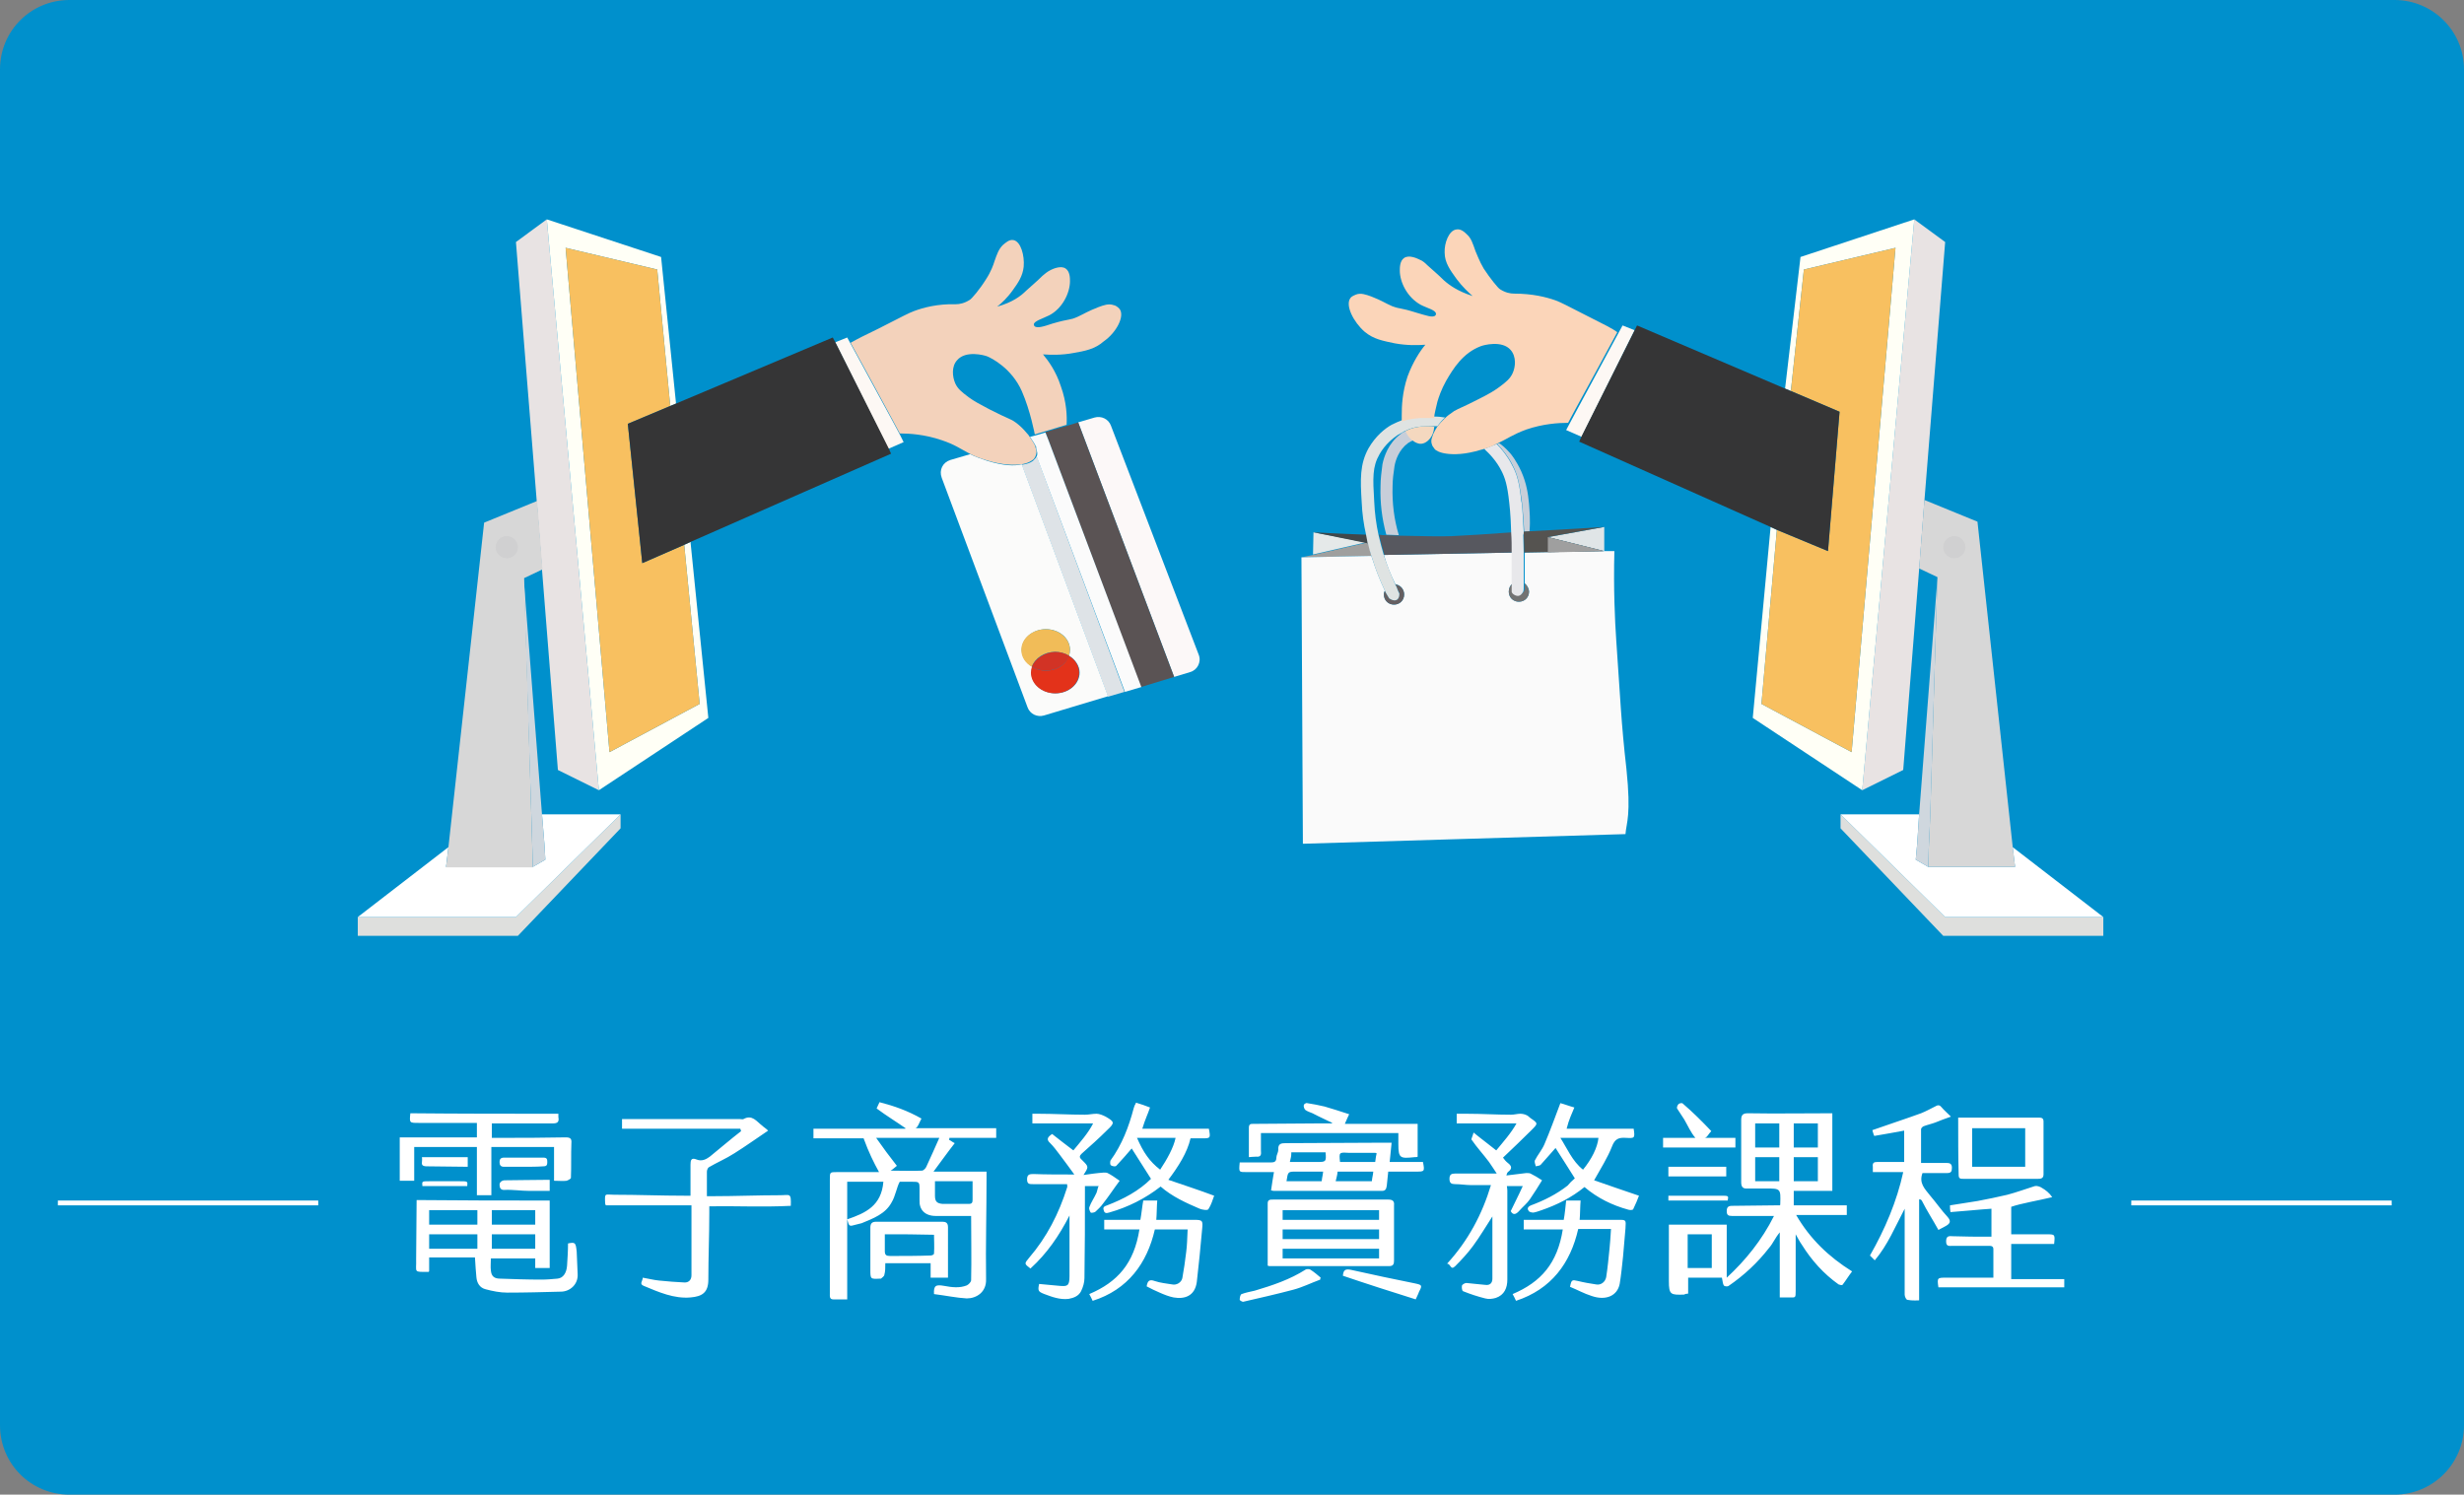<svg id="圖層_1" xmlns="http://www.w3.org/2000/svg" xmlns:xlink="http://www.w3.org/1999/xlink" viewBox="0 0 511 310"><rect x="0" y="0" width="511" height="310" fill="#808080" stroke="none"/><style>.st0{fill:#e8e3e3}.st1{fill:#dedfdd}.st2{fill:#fff}.st3{fill:#cfd7de}.st4{fill:#d7d7d7}.st5{fill:#fffff6}.st6{fill:#f8c060}.st7{fill:#fdf8f4}.st8{fill:#353536}.st9{fill:#dee3e7}.st10{fill:#fbfbfa}.st11{fill:#fcf8f8}.st12{fill:#f3d2bb}.st13{fill:#5a5354}.st14{fill:#e3321a}.st15{fill:#f1bc58}.st16{fill:#d23325}.st17{fill:none}.st18{fill:#fbfbfb}.st19{fill:#d0d0d1}.st20{fill:#e0e5e7}.st21{fill:#c7ced9}.st22{fill:#c7cfd9}.st23{fill:#9f9f9e}.st24{fill:#e5e9e9}.st25{fill:#fafafa}.st26{fill:#41474a}.st27{fill:#555350}.st28{fill:#57585f}.st29{fill:#665f61}.st30{fill:#dfe3e2}.st31{fill:#737373}.st32{fill:#e8e8eb}.st33{fill:#fbd5b9}.st34{fill:#f4d8bf}.st35{fill:#9f9f9f}.st36{fill:none;stroke:#fff;stroke-miterlimit:10}</style><defs><path id="SVGID_1_" d="M511 295.6c0 7.9-6.4 14.4-14.4 14.4H14.4c-8 0-14.4-6.4-14.4-14.4V14.4C0 6.4 6.4 0 14.4 0h482.2c7.9 0 14.4 6.4 14.4 14.4v281.2z"/></defs><use xlink:href="#SVGID_1_" overflow="visible" fill="#0090cc"/><clipPath id="SVGID_2_"><use xlink:href="#SVGID_1_" overflow="visible"/></clipPath><path class="st0" d="M113.4 45.5l-6.4 4.7 4.3 53.6 1.1 14.3 3.3 41.6 8.5 4.2z"/><path class="st1" d="M74.2 190.2v3.9h33.2l21.3-22.3v-2.9L107 190.2z"/><path class="st2" d="M112.4 168.9l.5 6.1.2 3.3-2.6 1.5h-18l.5-4.1-18.8 14.5H107l21.7-21.3z"/><path class="st3" d="M112.9 175l-.5-6.1-3.8-49 1.6 49.6.2 6.5.1 3.8 2.6-1.5z"/><path class="st4" d="M110.2 169.5l-1.5-49.6 3.8-1.8-1.1-14.2-11 4.5-7.4 67.3-.5 4.2h18l-.1-3.8-.2-6.6z"/><path class="st5" d="M145.1 146l-18.7 10-9.1-104.6 19 4.5 2.7 28.3 1.2-.5-3.1-30.4-23.7-7.8 10.8 118.4 22.7-15-3.7-36.5-1.3.6z"/><path class="st6" d="M117.3 51.4l9.1 104.6 18.7-10-3.2-33-8.7 3.8-3-28.9 8.8-3.7-2.7-28.3z"/><path class="st7" d="M186.6 90.1c-.5-.9-1-1.9-1.5-2.8L175.7 70l-2.5 1 11 22.1 3.2-1.4-.8-1.6z"/><path class="st8" d="M184.3 93l-11.1-22.1-.5-.9-32.5 13.7-1.2.5-8.8 3.7 3 28.9 8.7-3.8 1.3-.6 41.6-18.3z"/><path class="st9" d="M214.4 95.4c-.2.3-1 .8-2.5 1l17.9 48.1 3.4-1L215 94.6c-.1.3-.3.5-.6.8z"/><path class="st10" d="M204.8 95.6c-1.5-.5-2.6-.9-3.6-1.4l-4.1 1.2c-1.6.5-2.4 2.1-1.8 3.7l17.8 47.6c.5 1.4 2 2.1 3.4 1.7l13.3-4-17.9-48.1c-1.5.4-3.8.3-7.1-.7zm17.1 39.2c0 .4-.1.9-.2 1.2 1.3.8 2.2 2.1 2.2 3.5 0 2.4-2.3 4.3-5 4.3-2.8 0-5-1.9-5-4.3 0-.4.1-.9.2-1.2-1.3-.8-2.2-2.1-2.2-3.5 0-2.4 2.3-4.3 5-4.3 2.8 0 5 1.9 5 4.3z"/><path class="st11" d="M248.6 135.8l-18.2-47.5c-.5-1.4-2-2.1-3.4-1.7l-3.4 1 19.9 52.8 3.3-1c1.5-.4 2.4-2.1 1.8-3.6z"/><path class="st12" d="M232.2 64.1c-.4-.5-1-.8-1.2-.8-1.1-.4-2.1 0-3.2.4-2.3.9-2.8 1.3-4.3 2-1.8.8-1.4.3-5.2 1.4-1.8.6-3.3 1.1-3.8.5 0 0-.1-.2-.1-.3 0-.7 1.8-1.2 3.2-1.9 2.7-1.4 4.3-4.6 4.3-7.1 0-.6 0-2-.9-2.6-1-.7-2.7.1-3.1.3-.8.4-1.2.8-1.7 1.2-1.1 1.1-2.3 2.1-3.4 3.1-1.1 1.1-2.8 2.4-6 3.3.9-.7 2.1-1.8 3.3-3.5 1-1.4 2-2.8 2.2-4.8.2-2.3-.6-5.2-2.1-5.5-.9-.2-1.7.6-2.2 1-.9.9-1.2 1.8-1.8 3.5-.1.4-.7 2.1-1.7 3.6-1.3 2.1-3 4.1-3.4 4.3-1.1.7-2.1.9-2.9.9-3.8-.1-6.7.7-8.6 1.4-1.3.5-2 .9-7.5 3.7-2.5 1.2-4.5 2.2-5.7 2.9 2.9 5.3 5.8 10.6 8.7 16l1.5 2.8c2 0 5.2.2 8.7 1.4 2.7.9 3.9 1.8 5.8 2.8.9.5 2 .9 3.6 1.4 3.3 1 5.6 1 7.1.8 1.5-.2 2.2-.8 2.5-1 .3-.3.4-.6.5-.8.1-.2.1-.4.1-.4.2-.7-.2-1.1-.2-1.6-.4-.8-.9-1.5-1.3-2.1-.1-.2-.2-.3-.4-.5-.8-1-1.7-1.8-2.4-2.3-1.1-.8-1.3-.6-5.4-2.7-2.1-1.1-3.2-1.7-4.3-2.5-1.6-1.2-2.3-1.8-2.8-2.9-.6-1.4-.8-3.5.4-4.8 1.8-2.1 5.7-1 6.2-.8 1 .4 5.1 2.5 7.2 7.2 1.8 4.1 2.7 9 2.7 9l2-.6 4.6-1.4c.1-1.8 0-4.7-1.2-8-1-3.1-2.6-5.3-3.7-6.6 1.5.1 3.8.2 6.4-.3 2.3-.4 4.4-.8 6.2-2.4 2.6-1.8 4.4-5.2 3.3-6.7z"/><path class="st13" d="M223.6 87.6l-2.3.7-4.5 1.3.6 1.6 19.2 51.3 6.9-2.1z"/><path class="st14" d="M216.9 139.1c-1.1 0-2.1-.3-2.9-.8-.1.4-.2.8-.2 1.2 0 2.4 2.3 4.3 5 4.3 2.8 0 5-1.9 5-4.3 0-1.5-.9-2.8-2.2-3.5-.5 1.8-2.4 3.1-4.7 3.1z"/><path class="st15" d="M211.8 134.8c0 1.5.9 2.8 2.2 3.5.6-1.8 2.6-3.1 4.8-3.1 1.1 0 2.1.3 2.9.8.1-.4.2-.8.2-1.2 0-2.4-2.3-4.3-5-4.3-2.8 0-5.1 1.9-5.1 4.3z"/><path class="st16" d="M214 138.3c.8.5 1.8.8 2.9.8 2.3 0 4.2-1.3 4.8-3.1-.8-.5-1.8-.8-2.9-.8-2.2.1-4.2 1.4-4.8 3.1z"/><path class="st17" d="M212.1 81.2c-2.1-4.7-6.2-6.8-7.2-7.2-.5-.2-4.4-1.3-6.2.8-1.2 1.4-1 3.5-.4 4.8.5 1.1 1.3 1.8 2.8 2.9 1.1.8 2.1 1.4 4.3 2.5 4.1 2.1 4.3 1.9 5.4 2.7.7.5 1.5 1.2 2.4 2.3.1.1.2.3.4.5l1.2-.3s-.9-4.9-2.7-9z"/><path class="st18" d="M217.4 91.2l-.6-1.5-2 .6-1.2.3c.4.6.9 1.3 1.3 2.1-.1.5.3.9.2 1.6 0 0 0 .1-.1.4l18.3 48.8 3.4-1-19.3-51.3z"/><circle class="st19" cx="105.1" cy="113.5" r="2.3"/><path class="st0" d="M397 45.5l6.4 4.7-4.3 53.6-1.1 14.3-3.3 41.6-8.5 4.2z"/><path class="st1" d="M436.2 190.2v3.9H403l-21.3-22.3v-2.9l21.7 21.3z"/><path class="st2" d="M398 168.9l-.4 6.1-.3 3.3 2.6 1.5h18l-.5-4.1 18.8 14.5h-32.8l-21.7-21.3z"/><path class="st3" d="M397.6 175l.4-6.1 3.8-49-1.5 49.6-.3 6.5-.1 3.8-2.6-1.5z"/><path class="st4" d="M400 176l-.1 3.8h18l-.5-4.2-7.3-67.4-11-4.5-1.1 14.2 3.8 1.8-1.5 49.6-.3 6.7z"/><path class="st5" d="M365.3 146l18.7 10 9.1-104.6-19 4.5-2.7 25.2-1.2-.5 3.2-27.3 23.6-7.8-10.8 118.4-22.7-15 3.7-39.6 1.3.6z"/><path class="st6" d="M393.1 51.4L384 156l-18.7-10 3.2-36.1 10.6 4.4 2.4-28.9-10.1-4.3 2.7-25.2z"/><path class="st7" d="M325.6 87.7c.5-.9 1-1.9 1.5-2.8l9.4-17.4 2.5 1-11 22.1-3.2-1.4.8-1.5z"/><path class="st8" d="M328 90.5l11-22 .5-1 30.7 13.1 1.2.5 10.1 4.3-2.4 28.9-10.6-4.4-1.3-.6-39.7-17.7z"/><circle class="st19" cx="405.3" cy="113.5" r="2.3"/><path class="st20" d="M332.7 114.3v-5l-11.7 2.1z"/><path class="st17" d="M301.4 85.4c.3-.2.5-.3.6-.4.8-.4 1.5-.6 4.9-2.4 2.1-1.1 3.2-1.7 4.3-2.5 1.6-1.2 2.3-1.8 2.8-2.9.6-1.4.8-3.5-.4-4.8-1.8-2.1-5.7-1-6.2-.8-3.7 1.3-5.7 4.6-7.2 7.2-1 1.7-1.5 3.3-1.8 4.3-.4 1.2-.6 2.4-.7 3.4.8 0 1.5.1 2.2.2.6-.7 1.1-1.1 1.5-1.3zm-15.2 15.5c0-1.5.2-3.1.4-4.6.3-1.6 1.2-4.5 3.8-6.3.2-.1.4-.3.6-.4-.4.2-.8.4-1.1.6-1.1.6-2.7 1.8-3.8 4-1.4 2.5-1.4 4.9-1.1 9.9.1 2.3.4 4.7.9 6.9.5 0 1 0 1.5.1-.8-3.4-1.3-6.8-1.2-10.2z"/><path class="st17" d="M300.3 94c-1.5-.2-2.2-.8-2.5-1-.4-.4-.5-.7-.5-.8-.2-.5-.2-.9-.1-1.3h-.6c-.6.9-1.5 1.3-2.4 1.1-.4-.1-.8-.3-1.2-.6-.4.2-.8.4-1.1.6-1.9 1.4-2.6 3.6-2.8 4.8-.2 1.4-.4 2.8-.4 4.2-.1 3.4.4 6.8 1.3 10.1 4.5.1 8.7.2 11 .1 2.4-.1 7.3-.4 12.5-.7-.2-4-.4-6.2-.4-6.3-.5-3.8-.9-5.2-1.6-6.6-1-2-2.4-3.5-3.6-4.6-.1 0-.3.1-.4.1-3.3 1-5.6 1.1-7.2.9z"/><path class="st21" d="M286.7 96.3c-.2 1.5-.4 3.1-.4 4.6-.1 3.4.3 6.7 1.2 10 .9 0 1.7.1 2.6.1-1-3.3-1.4-6.7-1.3-10.1 0-1.4.2-2.9.4-4.2.2-1.2.9-3.4 2.8-4.8.3-.2.7-.4 1.1-.6-.6-.4-1.1-1.1-1.5-1.9-.2.1-.3.1-.5.2s-.4.2-.6.4c-2.6 1.9-3.5 4.8-3.8 6.3z"/><path class="st17" d="M297.2 90.9c0-.2.1-.5.2-.6 0-.1.2-.6.6-1.3h-.6c-.2.8-.4 1.5-.8 2 .2-.1.4-.1.6-.1z"/><path class="st22" d="M313.7 96.5c1 1.9 1.4 3.7 1.9 7.4 0 .2.3 2.4.5 6.4.4 0 .7 0 1.1-.1.2-2.3 0-4.3-.1-5.7-.2-2.1-.5-4.2-1.6-6.7-1-2.2-2.1-3.6-2.4-3.9-.8-.9-1.6-1.6-2.2-2-.1.1-.3.1-.4.2 1.1 1.1 2.3 2.6 3.2 4.4z"/><path class="st23" d="M283.8 112.7l-.6-.1-10.9 2.5-2.4.5 14.5-.3c-.2-.9-.4-1.8-.6-2.6z"/><path class="st24" d="M272.4 110.4l-.1 4.6 10.9-2.5z"/><path class="st25" d="M335.2 133c-.3-4.4-.6-10.8-.4-18.7h-2.1l-16.5.3v6.4c.5.4.9 1 .9 1.7 0 1.2-.9 2.1-2.1 2.1s-2.1-.9-2.1-2.1c0-.7.3-1.3.8-1.7v-6.4l-26.7.5c.6 2.1 1.4 4.1 2.4 6.1 1 .1 1.8 1 1.8 2.1 0 1.2-.9 2.1-2.1 2.1-1.2 0-2.1-.9-2.1-2.1 0-.3.1-.6.2-.8-1-2.1-1.9-4.4-2.6-6.6-.1-.2-.1-.4-.2-.6l-14.5.3.3 59.4c22.1-.7 44.8-1.3 66.9-2 .2-2.5 1.2-3.8.2-13.5-1.1-9.6-1.3-15.1-2.1-26.5z"/><path class="st26" d="M283.8 112.7c0-.1 0-.2-.1-.2-.1-.5-.2-1-.3-1.6-5.9-.2-11-.5-11-.5l10.8 2.2.6.1z"/><path class="st27" d="M316 110.8c0 1.1.1 2.4.1 3.8l16.5-.3-11.6-2.9 11.6-2.1s-7.6.5-15.6.9c-.4 0-.7 0-1.1.1.1.2.1.4.1.5z"/><path class="st28" d="M301.1 111.2c-2.3.1-6.5 0-11-.1-.9 0-1.7-.1-2.6-.1-.5 0-1 0-1.5-.1.3 1.4.7 2.8 1.1 4.2l26.7-.5c0-1.6-.1-3-.1-4.2-5.4.4-10.3.7-12.6.8z"/><path class="st29" d="M289.7 124.4c-.6.4-1.6-.3-1.6-.3-.4-.7-.6-.9-.9-1.6-.1.3-.2.5-.2.8 0 1.2.9 2.1 2.1 2.1 1.2 0 2.1-.9 2.1-2.1 0-1.1-.8-1.9-1.8-2.1.3.7.4 1.1.8 1.8-.1.1.1 1-.5 1.4z"/><path class="st30" d="M297.6 86.4h-2.8c-1.4 0-2.7.3-3.9.7-.8.3-1.5.6-2.3 1-1.4.8-3.3 2.3-4.8 4.9-1.8 3.3-1.7 6.4-1.4 11.2.1 2.3.4 4.5.9 6.7.1.5.2 1 .3 1.6 0 .1 0 .2.1.2.2.9.4 1.7.7 2.6.1.2.1.4.2.6.7 2.3 1.6 4.5 2.6 6.6.3.7.5.9.9 1.6 0 0 .9.7 1.6.3.6-.4.5-1.3.5-1.3-.4-.7-.4-1.1-.8-1.8-.9-2-1.7-4-2.4-6.1-.4-1.4-.8-2.8-1.1-4.2-.5-2.3-.8-4.6-.9-6.9-.3-5-.4-7.3 1.1-9.9 1.2-2.1 2.8-3.3 3.8-4 .4-.2.7-.4 1.1-.6.1-.1.3-.2.4-.2 1.3-.7 2.8-1 4.7-1h2c.5-.7 1.1-1.4 1.6-1.8-.6-.1-1.3-.2-2.1-.2z"/><path class="st31" d="M316.2 121c0 .8 0 1.3-.1 1.5-.1.2-.5.9-1.1.9s-1.3-.5-1.3-.9V121c-.5.4-.8 1-.8 1.7 0 1.2.9 2.1 2.1 2.1s2.1-.9 2.1-2.1c-.1-.7-.4-1.3-.9-1.7z"/><path class="st17" d="M291.5 89.4c-.1.1-.3.2-.4.2.1 0 .3-.1.4-.2z"/><path class="st32" d="M316 110.3c-.2-4.1-.4-6.3-.5-6.4-.4-3.7-.9-5.6-1.9-7.4-.9-1.8-2.1-3.3-3.2-4.4-.7.3-1.6.6-2.6 1 1.2 1.1 2.6 2.6 3.6 4.6.7 1.4 1.2 2.8 1.6 6.6 0 0 .3 2.2.4 6.3.1 1.2.1 2.6.1 4.2v7.9c0 .4.7.9 1.3.9s1-.7 1.1-.9c.1-.2.1-.8.1-1.5v-6.4c0-1.4-.1-2.7-.1-3.8.1-.3.1-.5.1-.7z"/><path class="st17" d="M297.9 88.9c.1-.1.1-.2.2-.3 0-.1.1-.1.1-.2h-.8c0 .2 0 .3-.1.4.3 0 .5.1.6.1z"/><path class="st33" d="M330.1 66c-5.5-2.8-6.2-3.2-7.5-3.7-2-.7-4.8-1.4-8.6-1.4-.8 0-1.8-.2-2.9-.9-.4-.2-2.1-2.3-3.4-4.3-.9-1.5-1.5-3.2-1.7-3.6-.6-1.7-.9-2.7-1.8-3.5-.5-.5-1.3-1.2-2.2-1-1.5.2-2.5 2.8-2.4 4.8 0 2.1 1.2 3.7 2.5 5.5 1.2 1.6 2.4 2.7 3.3 3.5-3.1-1-4.9-2.3-6-3.3-1.1-1.1-2.3-2.1-3.4-3.1-.4-.4-.9-.9-1.7-1.2-.4-.2-2.1-1-3.1-.3-.9.6-.9 2-.9 2.6 0 2.5 1.6 5.6 4.3 7.1 1.3.7 3.2 1.1 3.2 1.9 0 .2-.1.3-.1.3-.5.6-2 0-3.8-.5-3.8-1.2-3.3-.7-5.2-1.4-1.6-.7-2-1.1-4.3-2-1.1-.4-2.2-.8-3.2-.4-.2.1-.9.3-1.2.8-1 1.5.7 4.9 3 6.9 1.9 1.6 3.9 1.9 6.2 2.4 2.7.5 4.9.4 6.4.3-1.1 1.3-2.6 3.6-3.7 6.6-1.1 3.3-1.2 6.2-1.2 8v1.3c1.2-.4 2.5-.6 3.9-.7h2.8c.1-1 .4-2.1.7-3.4.3-1 .8-2.5 1.8-4.3 1.5-2.6 3.5-5.8 7.2-7.2.5-.2 4.4-1.3 6.2.8 1.2 1.4 1 3.5.4 4.8-.5 1.1-1.3 1.8-2.8 2.9-1.1.8-2.1 1.4-4.3 2.5-3.3 1.7-4.1 1.9-4.9 2.4-.1 0-.3.2-.6.4s-.9.6-1.5 1.2c-.5.5-1.1 1.1-1.6 1.8 0 .1-.1.1-.1.2-.1.1-.1.2-.2.3-.4.7-.6 1.2-.6 1.3-.1.2-.1.4-.2.6-.1.4-.1.8.1 1.3 0 .1.2.4.5.8.2.3 1 .8 2.5 1 1.5.2 3.8.2 7.1-.8.1 0 .3-.1.4-.1 1-.3 1.9-.6 2.6-1 .1-.1.3-.1.4-.2.1 0 .2-.1.2-.1 1.9-.9 3.1-1.8 5.8-2.8 3.5-1.2 6.7-1.4 8.7-1.4l1.5-2.8c2.9-5.3 5.8-10.6 8.7-16-.9-.7-2.9-1.7-5.3-2.9z"/><path class="st34" d="M296.2 88.4c-1.9 0-3.4.3-4.7 1v.1c.4.9.9 1.5 1.5 1.9.4.3.8.5 1.2.6.8.2 1.7-.2 2.4-1.1.4-.5.7-1.2.8-2 0-.1 0-.3.1-.4-.5-.1-.9-.1-1.3-.1z"/><path class="st17" d="M313.7 122.5V121c0 .8-.1 1.2 0 1.5z"/><path class="st35" d="M321 111.4v3.2l11.7-.3z"/><path class="st2" d="M367.9 252.2h-8.7c-.8 0-1.1-.2-1.1-1s.3-1.1 1.1-1.1c2.9 0 5.9-.1 8.8-.1h1.1c.1 0 .1-.2.1-.3.1-3.2.1-3.2-3.1-3.2h-3.7c-1 .1-1.3-.4-1.3-1.3v-12.9c0-1 .3-1.4 1.4-1.4 5.8.1 11.5 0 17.5 0V247h-8v3h11v2h-10.5c2.9 5 6.8 8.7 11.6 11.7-.7.9-1.3 1.9-2 2.8-.1.1-.6 0-.8-.1-3.1-2.2-5.6-5-7.6-8.2-.5-.7-.9-1.5-1.3-2.2v11.7c0 1.6 0 1.4-1.5 1.4h-1.8v-13.5c-1 1.2-1.4 2.3-2.2 3.2-2.4 3.1-5.2 5.7-8.4 7.9-.3.2-.9.1-1-.1-.2-.3-.2-.6-.4-1.6h-7v3.3c-1 .1-.7.2-.7.2-2.9.1-3.3.1-3.3-2.8V254h12v11c3.9-3.6 7.3-7.8 9.8-12.8zM355 263v-7h-5v7h5zm14-18v-5h-5v5h5zm8-5h-5v5h5v-5zm-8-7h-5v5h5v-5zm3 0v5h5v-5h-5zm-178.3 35.4c-.1-1.8.4-2 2.1-1.7 1.6.3 3.2.5 4.7-.1.4-.2.9-.7.9-1.1.1-4.4 0-8.8 0-13.3h-7.3c-2.3 0-3.5-1.3-3.4-3.3v-2.1c0-1.7 0-1.7-1.7-1.7h-2.4c-.6 1-.9 3-1.7 4.3-1.3 2.4-3.8 3.3-6.2 4.3l-1.2.3c-1.4.4-1.4.4-1.8-1.1 3.8-1.3 7.1-2.8 7.5-7.8h-7.5v24.4h-2.9c-.8 0-.7-.7-.7-1.2v-23.7c0-1.5 0-1.5 1.5-1.5h8.7c-1.1-2-2.1-4-3.2-7h-10.4v-2h19s.1 0 .1-.1c-2-1.4-4-2.6-6-4.1.2-.4.3-.7.6-1.3 3.1.8 5.9 1.8 8.7 3.4-.4.7-.8 2-1.3 2h16.8v2h-9.7s0 .3-.1.4c.3.1.6.4 1.2.7-1.5 1.9-2.9 3.9-4.4 5.9h11v1.2c0 7-.2 14.1-.1 21.1.1 2.7-2 4-4 4-2-.1-4.4-.6-6.8-.9zm1.1-32.4h-13.1c1.4 2 2.8 3.9 4.3 5.8-.5.4-.8.7-1.3 1 2.3 0 4.4.1 6.5 0 .3 0 .8-.5.9-.8.9-1.9 1.8-4 2.7-6zm-.9 9v3c0 1.2.4 1.6 1.6 1.7h5.4c.7 0 .8-.3.8-.9V245h-7.8zm-79.9 4v14h-3v-2h-9.2c0 1-.1 1.7 0 2.5.1 1.2.7 1.7 1.9 1.7 2.8.1 5.7.2 8.6.2 1.1 0 2.2-.1 3.3-.2 1.2-.1 1.9-1.2 2-2.7.1-1.5.2-3.1.2-4.6 1.5-.3 1.6-.2 1.8 1.7.1 1.6.1 3.1.2 4.7.1 2.1-1.6 3.6-3.5 3.6-3.7.1-7.4.2-11.1.2-1.5 0-3-.3-4.5-.7-1.2-.3-1.8-1.3-1.9-2.5-.1-1.3-.2-2.1-.3-4.1H89v2.8c0 .1-.1.2-.1.2-3.3 0-2.5.2-2.6-2.7 0-4 .1-8.2.1-12.2 9.3.1 18.6.1 27.6.1zm-12 2v3h9v-3h-9zm-3 0H89v3h10v-3zm3 8h9v-3h-9v3zm-3 0v-3H89v3h10zm44.2-11v-6.4c0-.9.1-1.6 1.3-1.1 1 .4 1.9 0 2.7-.6 2.1-1.7 4.3-3.6 6.5-5.3-.1-.1-.1-.5-.2-.5H129v-2h24.4c.3 0 .6.1.8 0 1.8-1 2.7.5 3.9 1.4.3.3.7.5 1.2 1-2.4 1.6-4.6 3.2-7 4.7-1.7 1.1-3.6 1.9-5.3 2.9-.2.1-.4.6-.4.9v5.1h1.3c4.6 0 9.3-.2 13.9-.2 2 0 2.3-.6 2.2 2.2-5.7.3-11.9 0-16.9.1v1.3c0 4.6-.2 9.3-.2 13.9 0 2.7-1.3 3.5-3.7 3.7-3.4.3-6.6-1.1-9.7-2.4-1-.4-.2-1-.2-1.7 1.2.2 2.3.5 3.4.6 1.8.2 3.5.3 5.3.4.9 0 1.4-.6 1.4-1.5V250h-17.7c-.1 0-.2-.3-.2-.4-.1-2.3-.1-1.8 1.9-1.8 4.9 0 9.7.2 14.6.2h1.2zm79.6-4.4c-1.1-1.5-2.1-2.9-3.1-4.2-.6-.8-1.2-1.6-1.9-2.3-.9-.8-.5-1.3.4-1.9 1.4 1.1 2.8 2.2 4.4 3.4 1.4-1.7 3.1-3.6 4.1-5.6h-12.6v-2h1.2c3.2 0 6.5.2 9.7.2.8 0 1.6-.2 2.4-.2.6 0 1.3.3 1.9.6 1.9 1.1 1.9 1.3.3 2.8-1.7 1.7-3.5 3.3-5.3 4.9-.4.4-.5.7-.1 1.1l.3.3c1.3 1.3 1.3 1.3.2 3 1.4-.2 2.8-.4 4.2-.5.3 0 .6 0 .8.1.8.4 1.5.9 2.5 1.6-1.2 1.6-2.3 3.3-3.5 4.8-.4.6-1 1.1-1.5 1.6-.2.2-.9.3-1 .2-.2-.3-.4-.8-.3-1.1.4-1.1 1-1.9 1.5-3 .2-.5.3-1.4.5-1.4H225v.9c0 6.1 0 12.1-.1 18.2 0 .9-.3 1.9-.7 2.7-.5 1-1.5 1.4-2.6 1.6-1.8.2-3.4-.4-5-1-1.3-.5-1.4-.7-1.1-2.1 1.4.1 2.8.3 4.3.4 1.5.1 2 .1 2-2v-12.6c-2.2 4.3-4.7 7.9-8.1 11-1.3-1-1.3-1-.3-2.2 3.7-4.3 6.2-9.2 7.9-14.6.1-.2 0-.4 0-.7h-7.1c-.7 0-1.2 0-1.2-1s.5-1.1 1.3-1.1c2.6.1 5.3.1 8.5.1zm82.8-8.7c1.7 1.4 3.1 2.4 4.7 3.7 1.4-1.7 3.1-3.6 4.2-5.6h-12.4v-2h2.1c3.1 0 6.1.2 9.2.2.6 0 1.3-.2 1.9-.2.4 0 .9.1 1.3.3.3.1.5.4.8.6 1.6 1.1 1.6 1.1.2 2.5-1.9 1.9-3.8 3.7-5.9 5.7.2.3.6.8 1 1.1.8.6 1 1.2 0 1.9-.1.1-.2.3-.3.7 1.4-.2 2.7-.3 4.1-.5.3 0 .7 0 .9.1.8.4 1.5.8 2.4 1.4-.8 1.3-1.6 2.6-2.5 3.9-.6.9-1.5 1.6-2.2 2.4-.7.8-1.3 1-1.8.1.8-1.7 1.6-3.2 2.5-5.2h-3.3s.1.6.1.9v18.5c0 1.7-.6 3.2-2.4 3.8-.7.2-1.5.3-2.2.1-1.6-.4-3.1-.9-4.6-1.5-.2-.1-.3-.8-.2-1.2.1-.2.6-.5.9-.5 1.3.1 2.6.3 4 .4.9.1 1.4-.4 1.4-1.3v-12.9c-1.3 2-2.6 4.2-4 6.1-1.1 1.5-2.4 2.9-3.7 4.2-1 1-.9-.5-1.7-.5 4.4-4.8 7.3-10.3 9.1-16.3h-4.1c-1.1 0-2.2-.2-3.3-.2-.8 0-1.2-.2-1.2-1.1 0-.9.4-1.1 1.2-1.1h8.6c-.6-.9-1.1-1.7-1.6-2.4-1.2-1.6-2.5-3-3.6-4.6-.2 0 .2-.7.4-1.5zm-42.7 27.6v-12.9c0-.8.5-.8 1.1-.8h23.9c.9 0 1.3.3 1.2 1.2v11.4c0 .7-.1 1.2-1 1.2h-24.7c-.2 0-.3 0-.5-.1zm3.1-9.5h20v-2h-20v2zm20 6h-20v2h20v-2zm0-4h-20v2h20v-2zm112-6.2v20.9s-1.5.1-2.4-.1c-.3 0-.6-.7-.6-1.1v-17.8c-2 3.8-3.5 7.5-6.2 10.7l-1-1c3.1-5.4 5.6-11.3 6.9-17.3h-6.3V242c-.1-.8.2-1 .9-1h5.6v-6.5c-2 .4-4 .7-6.2 1.1-.2-.4-.3-.9-.4-1.2 3.4-1.2 6.8-2.3 10.1-3.5 1-.4 1.9-.9 2.9-1.4.5-.3.9-.4 1.3.1.6.7 1.2 1.2 2 2-1.2.4-2.2.8-3.2 1.2-.8.3-1.7.5-2.5.8-.2.1-.5.4-.5.6v7h5.3c.7 0 1.1.2 1.1 1s-.2 1.1-1 1.1h-5.1c-.8 2.1.5 3.3 1.6 4.7 1.2 1.4 2.3 3 3.6 4.4.8.9.5 1.4-.4 1.9-.5.3-1 .5-1.5.8-1.1-2-2.4-4-3.4-6-.2-.4-.6-.4-.6-.3zM115.8 231v.7c.2 1-.2 1.3-1.1 1.3H102v3h1.3c4.7 0 9.3 0 14-.1.9 0 1.3.2 1.2 1.2-.1 2.4 0 4.8-.1 7.2 0 .2-.6.5-.9.6-.7.1-1.6 0-2.6 0v-7h-13v10h-3v-10h-13v7h-3v-9h16v-3H86.8c-1.9 0-1.9 0-1.7-2 10.2.1 20.4.1 30.7.1zm172.8 6l-.4 4h6.9c.4 2 .3 2-1.4 2h-5.8c-.1 1-.2 2-.3 2.9-.1.6-.2 1.1-1 1.1h-22.5c-.1 0-.3-.1-.5-.1.2-1.3.4-2.8.6-3.8h-5.5c-1.8 0-1.8.1-1.6-2h6.4c.7 0 1.2-.1 1.2-1 0-.5.4-1.1.4-1.6-.1-1.3.6-1.4 1.5-1.4 6.9 0 13.8-.1 20.7-.1h1.3zm-10.7 4h7.3c.1-1 .2-1.3.3-1.8-.1 0-.2-.1-.3-.1h-5.6c-1.9-.1-1.9-.1-1.7 1.9zm-10.4 0h5.7c1.7 0 1.9 0 1.7-2h-7.1c0 1-.1 1-.3 2zm9.5 4h7.5c.1-1 .2-1 .3-2h-7.4c-.1 1-.2 1-.4 2zm-2.6-2h-5.6c-1.7 0-1.7 0-2 2h7.3c.1-1 .2-1 .3-2z"/><path class="st2" d="M413 256.5v-5.8c-3 .2-5.6.5-8.5.7-.1-.5-.1-.9-.1-1.4 1.8-.3 3.8-.6 5.7-.9 2.1-.4 4.1-.8 6.2-1.3 1.9-.5 3.8-1.2 5.7-1.8.4-.1 1.1.1 1.5.4.7.4 1.5 1 2.1 1.9-2.9.7-6.5 1.3-8.5 2v5.7h7.3c1.8 0 1.8 0 1.6 2h-8.9v7.3h11v1.7H402c-.3-2-.2-2 1.6-2h9.8v-5.9c0-.7-.5-.7-1-.7h-7.5c-.6 0-1.3.2-1.3-.9 0-.9.3-1.2 1.2-1.1 2.7.1 5.2.1 8.2.1zm-86.4-12.1c-1.4-2.2-2.7-4.3-4-6.3-1 1.1-2 2.3-3.1 3.5-.2.2-.7.2-1 .3-.1-.4-.3-.9-.2-1.2.6-1.2 1.5-2.2 2-3.4 1.2-2.8 2.2-5.6 3.3-8.5.8.2 1.8.6 2.9.9-.6 1.5-1.1 2.4-1.6 4.4h13.9c.3 2 .2 2-1.6 1.9-1.5-.1-2.3.2-2.9 1.8-.9 2.3-2.3 4.5-3.7 7 2.9 1 6 2.1 9.3 3.2-.3.8-.7 1.8-1.2 2.8-.1.2-.7.2-1 .1-3.3-.9-6.4-2.4-9.1-4.7-2.7 2.2-5.7 3.7-8.9 4.8-.6.2-1.1.4-1.7.5-.3 0-.9-.1-1-.4-.3-.4-.2-.8.5-1.1 2.7-1 5.3-2.3 7.6-4.1.4-.5 1-1.1 1.5-1.5zm-3-8.4c1.3 2 2.5 4.9 4.7 6.6 1.8-2.2 3-4.6 3.2-6.6h-7.9zm-82.9 10.1c-3.2 2.5-6.8 4.3-10.7 5.4-.6.2-1 .1-1.1-.5-.2-.5 0-.8.7-1 3.4-1.3 6.6-3 9.1-5.5-1.3-2.1-2.7-4.2-4-6.3-1 1.2-2.1 2.4-3.2 3.6-.2.2-.8.1-1.1-.1-.2-.1-.2-.7-.1-1 2.4-3.3 3.8-7 4.8-10.8.1-.2.1-.4.2-.6.1-.2.2-.3.3-.6 1 .3 1.9.6 2.9 1-.5 1.5-1 2.4-1.6 4.4h13.8c.4 2 .3 2-1.4 2h-2.4c-.7 3-2.5 5.8-4.6 8.6 3.2 1.1 6.3 2.1 9.5 3.3-.3.8-.6 1.9-1.2 2.8-.2.3-1.3.1-1.8-.1-2.8-1.2-5.7-2.5-8.1-4.6zm-4.9-10.1c1.3 3 2.6 4.9 4.8 6.6 1.4-2.1 2.8-4.6 3.2-6.6h-8z"/><path class="st2" d="M226.6 269.8c-.2-.4-.4-.9-.7-1.4 5.9-2.5 9.3-6.4 10.4-13.4H229v-2h7.5c.2-1 .4-3 .6-4h2.9c-.1 1-.1 3-.2 4h7.7c1.9 0 2 .1 1.8 2-.3 3.6-.7 7.3-1.1 10.9-.4 2.9-2.5 3.6-4.8 3.2-1-.2-2-.6-2.9-1-.9-.4-1.8-.8-2.7-1.3.2-1.2.6-1.5 1.7-1.1 1.2.4 2.4.5 3.6.7.9.2 1.9-.4 2.1-1.3.3-1.7.6-3.6.8-5.4.2-1.5.2-2.7.3-4.7h-6.8c-1.6 7-5.6 12.5-12.9 14.8zm87.8 0c-.2-.4-.4-.9-.7-1.4 5.9-2.5 9.3-6.4 10.4-13.4H316v-2h8.3c.2-1 .4-3 .5-4h3c-.1 1-.1 3-.2 4h8c1.7 0 1.6 0 1.5 1.8-.2 1.9-.3 3.9-.5 5.8s-.4 3.9-.7 5.7c-.5 2.5-2.9 3.5-5.8 2.5-1.6-.5-3-1.3-4.5-1.9.3-1.5.4-1.5 1.7-1.2 1.2.3 2.4.5 3.7.7 1 .2 1.9-.5 2.1-1.5.3-1.9.5-4 .7-6 .1-1.3.2-2 .3-4h-6.8c-1.6 7.1-5.6 12.5-12.9 14.9zm91.7-38h16.8c.6 0 .9.2.9.8v11c0 .9-.7.9-1.2.9h-15.4c-.6 0-1 0-1-.8-.1-3.9-.1-7.8-.1-11.9zM409 242h11v-8h-11v8zm-150-2v-6.1c0-.8.4-.8.9-.8 4.7 0 9.2-.1 13.9-.1h2.4l.1-.1c-1.4-.7-2.8-1.3-4.1-2-.5-.2-1.1-.4-1.5-.7-.2-.2-.4-.7-.3-1 0-.2.5-.5.7-.4 1.2.2 2.4.4 3.6.7 1.7.5 3.3 1 5.1 1.6-.3.7-.5 1-.9 2H294v6.8c0 .1-.5.1-.6.1-3 .3-3.4.3-3.4-2.7V235h-28.5v3.6c.1.9 0 1.4-1 1.3-.5 0-1.5.1-1.5.1zm-62.4 25H193v-3h-9.4c0 1 0 1.7-.2 2.4 0 .3-.5.6-.7.8h-.2c-2 .1-2 .1-2-1.9v-8.7c0-.9.4-1.2 1.2-1.2h13.8c.6 0 1.1.2 1.1 1.1V265zm-13.1-9v3.5c0 .8.3 1 1.1 1 2.8 0 5.6 0 8.4-.1.3 0 .7-.2.7-.4.1-1.4 0-2.9 0-3.9-3.5-.1-6.8-.1-10.2-.1zm171.4-21.4c-.6.6-.9 1.4-1.4 1.4h6.4v2h-15v-2h6.7c-.9-1-1.6-2.6-2.3-3.8-.5-.8-1-1.5-1.5-2.3-.1-.2.1-.7.3-.9.2-.2.8-.3.9-.1 2.1 1.8 4 3.7 5.9 5.7zm-61.3 34.9c-5.1-1.6-10.1-3.2-15.1-4.9.1-1.2.5-1.5 1.8-1.2 4.4 1 8.8 1.9 13.2 2.8 1.4.3 1.5.4.8 1.7-.2.6-.5 1.1-.7 1.6-.1.1-.1.1 0 0zm-19.8-4.1c-1.9.7-3.7 1.6-5.6 2.1-3.4.9-6.9 1.7-10.4 2.5-.2 0-.7-.3-.7-.4 0-.4.1-1.1.4-1.2.8-.3 1.8-.5 2.7-.7 3.7-1.1 7.3-2.3 10.6-4.4.2-.1.7-.1.9 0 .8.5 1.5 1.1 2.2 1.7-.1.1-.1.3-.1.4zm84.5-16.4H346v-1h10.9c1.6 0 1.6 0 1.4 1zm-12.3-5v-2h12v2h-12zm-232 .7v2.3h-4.2c-1.8 0-3.5-.3-5.3-.2-.7 0-.9-.5-.9-1.1 0-.5.5-.9 1.1-.9 3 0 5.3-.1 9.3-.1zm-5.4-2.7h-4.1c-.7 0-.9-.4-.9-1 0-.5.2-.9.9-.9h8.2c.7 0 .8.3.8.9 0 .6-.1.9-.8.9-1.3.1-2.7.1-4.1.1zm-21.1-2H97v2c-3 0-5.8-.1-8.7-.1-1.3-.1-.6-.9-.8-1.9zm.1 6c-.1-1-.1-1 1.4-1h6.4c1.6 0 1.6 0 1.5 1h-9.3z"/><path class="st36" d="M12 249.5h54m376 0h54"/></svg>
